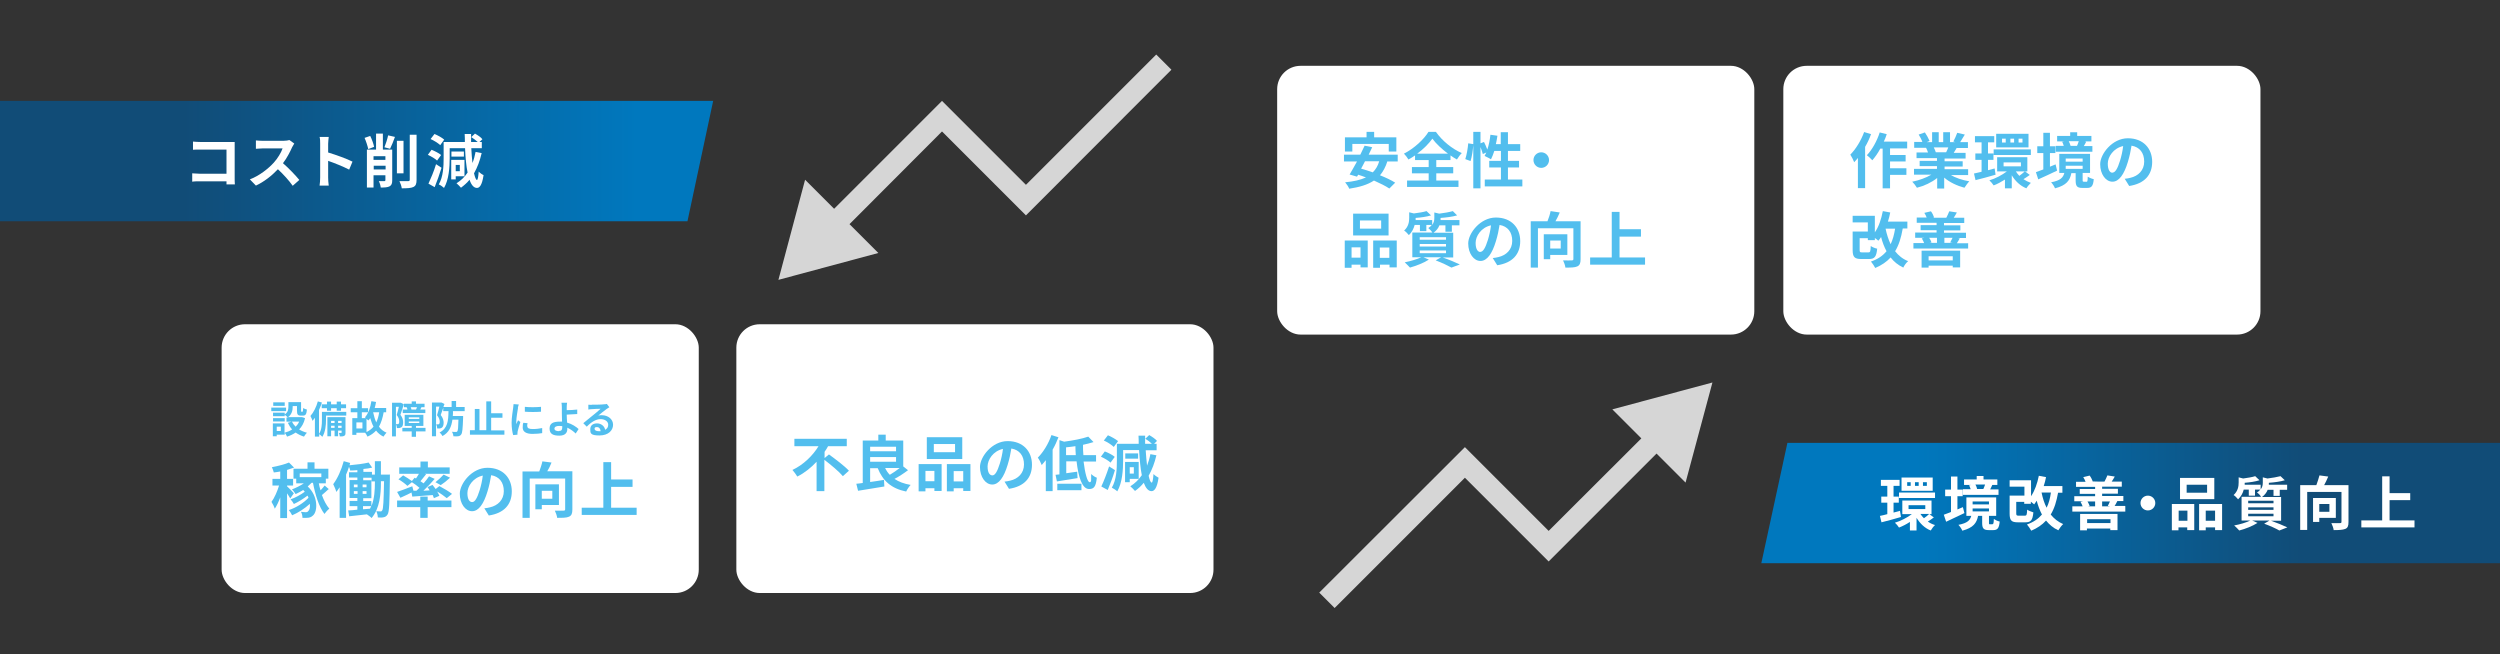 <?xml version="1.0" encoding="UTF-8"?>
<svg id="_レイヤー_1" data-name="レイヤー_1" xmlns="http://www.w3.org/2000/svg" version="1.1" xmlns:xlink="http://www.w3.org/1999/xlink" viewBox="0 0 1283.7 336"><rect x="0" y="0" width="1283.7" height="336" fill="#333333" stroke="none"/>
  <!-- Generator: Adobe Illustrator 29.2.1, SVG Export Plug-In . SVG Version: 2.1.0 Build 116)  -->
  <defs>
    <style>
      .st0, .st1 {
        fill: #fff;
      }

      .st2 {
        fill: url(#_名称未設定グラデーション_2);
      }

      .st3 {
        fill: url(#_名称未設定グラデーション);
      }

      .st1 {
        opacity: .8;
      }

      .st1, .st4 {
        isolation: isolate;
      }

      .st5 {
        fill: #52beee;
      }
    </style>
    <linearGradient id="_名称未設定グラデーション" data-name="名称未設定グラデーション" x1="-22.1" y1="255.3" x2="366.2" y2="255.3" gradientTransform="translate(0 338) scale(1 -1)" gradientUnits="userSpaceOnUse">
      <stop offset=".3" stop-color="#114c77"/>
      <stop offset=".9" stop-color="#0078be"/>
    </linearGradient>
    <linearGradient id="_名称未設定グラデーション_2" data-name="名称未設定グラデーション 2" x1="904.4" y1="79.7" x2="1301.4" y2="79.7" gradientTransform="translate(0 338) scale(1 -1)" gradientUnits="userSpaceOnUse">
      <stop offset=".2" stop-color="#0078be"/>
      <stop offset=".7" stop-color="#114c77"/>
    </linearGradient>
  </defs>
  <g class="st4">
    <g id="_レイヤー_11" data-name="_レイヤー_1">
      <rect class="st0" x="113.8" y="166.5" width="245" height="138" rx="12" ry="12"/>
      <rect class="st0" x="655.8" y="33.8" width="245" height="138" rx="12" ry="12"/>
      <rect class="st0" x="915.7" y="33.8" width="245" height="138" rx="12" ry="12"/>
      <g>
        <path class="st5" d="M146.9,211.1h-7.6v-1.8h7.6v1.8ZM156.6,214.9c-.6,2.4-1.6,4.2-3,5.6,1.1.7,2.5,1.3,4,1.7-.5.5-1.2,1.4-1.5,2-1.6-.5-3-1.2-4.3-2.1-1.3.9-2.8,1.6-4.4,2.1-.2-.6-.8-1.5-1.2-2v1h-4.1v.8h-2v-6.6h6v4.8c1.4-.4,2.8-.9,3.9-1.7-.9-1-1.6-2.1-2.2-3.4l2-.6h-2.7v-2.1h.7c-.3-.4-1.1-1.1-1.6-1.4v.7h-6v-1.8h6v.9c1.7-1.1,1.9-2.7,1.9-4v-2.3h6.5v4.3c0,.5,0,.6.2.6h.5c.2,0,.3-.2.4-1.9.4.3,1.3.7,1.9.8-.2,2.4-.7,3.1-2,3.1h-1.1c-1.6,0-2-.6-2-2.5v-2.4h-2.2v.3c0,1.8-.4,4-2.4,5.4h7.2c0-.1,1.5.5,1.5.5h0ZM146.2,216.4h-6v-1.7h6v1.7ZM146.2,208.4h-5.9v-1.8h5.9v1.8ZM144.2,219.1h-2.1v2.2h2.1v-2.2ZM149.9,216.5c.5,1,1.1,1.8,1.9,2.6.8-.8,1.4-1.6,1.8-2.6h-3.7Z"/>
        <path class="st5" d="M177.8,213.4h-10.4v2.3c0,2.5-.3,6.2-1.9,8.6-.3-.4-1.2-1.1-1.6-1.4v1.3h-2.2v-9.7c-.4.6-.8,1.1-1.2,1.6-.2-.5-.7-1.9-1.1-2.5,1.6-1.8,3-4.6,3.8-7.5l2.1.6c-.4,1.2-.9,2.5-1.5,3.8v12.3c1.4-2.1,1.5-5,1.5-7.1v-4.2h12.5v2h0ZM167.9,207.6v-1.4h2.1v1.4h2.9v-1.4h2.2v1.4h2.6v2h-2.6v1.3h-2.2v-1.3h-2.9v1.3h-2.1v-1.3h-2.7v-2h2.7ZM177.4,222.2c0,.9-.1,1.3-.7,1.6-.5.3-1.2.3-2.2.3,0-.5-.3-1.2-.5-1.8.5,0,1,0,1.2,0,.2,0,.2,0,.2-.2v-1h-1.8v2.9h-1.8v-2.9h-1.8v2.9h-1.9v-9.8h9.3v7.9ZM170,216.1v1.1h1.8v-1.1h-1.8ZM171.8,219.7v-1.1h-1.8v1.1h1.8ZM173.6,216.1v1.1h1.8v-1.1h-1.8ZM175.4,219.7v-1.1h-1.8v1.1h1.8Z"/>
        <path class="st5" d="M197,211.7c-.5,2.9-1.3,5.4-2.4,7.4,1,1.4,2.3,2.4,3.9,3.1-.5.4-1.2,1.4-1.6,2-1.6-.8-2.8-1.8-3.8-3.1-1.2,1.3-2.6,2.3-4.4,3.1-.2-.5-.8-1.5-1.2-2h-4.5v1.1h-2.1v-8.6h2.6v-3h-3.4v-2.1h3.4v-3.6h2.3v3.6h3.2v2.1h-3.2v3h2.1c-.2-.2-.4-.3-.5-.4,1.7-1.9,2.8-5,3.3-8.3l2.4.4c-.2,1.1-.4,2.1-.7,3.1h5.9v2.2h-1.3ZM186.1,216.9h-3.1v3.1h3.1v-3.1ZM188.3,221.8c1.4-.7,2.6-1.6,3.5-2.7-.7-1.3-1.2-2.8-1.7-4.4-.3.4-.6.9-.9,1.2-.2-.2-.6-.5-1-.8v6.6h0ZM191.6,211.7c.4,1.9.9,3.6,1.6,5.2.7-1.4,1.2-3.2,1.5-5.2h-3.1Z"/>
        <path class="st5" d="M207.3,207.7c-.5,1.6-1.1,3.8-1.7,5.3,1.2,1.5,1.4,2.8,1.4,3.9s-.2,2.1-.9,2.5c-.3.2-.7.3-1.1.4-.3,0-.8,0-1.2,0,0-.5-.2-1.4-.5-2,.4,0,.6,0,.9,0,.2,0,.4,0,.5-.2.2-.2.3-.5.3-1.1,0-.9-.2-2.1-1.3-3.4.4-1.2.8-2.9,1.1-4.2h-1.5v15.2h-2v-17.3h4.5c0-.1,1.5.8,1.5.8h0ZM218.5,221.5h-4.9v2.8h-2.2v-2.8h-4.8v-1.8h4.8v-1h-3.6v-5.7h9.6v5.7h-3.8v1h4.9v1.8h0ZM209.2,210.3c0-.4-.2-.8-.4-1.2h-1.4v-1.8h4v-1.2h2.2v1.2h4.4v1.8h-1.6c-.2.5-.4.9-.6,1.2h2.6v1.8h-11.6v-1.8h2.5ZM209.9,215.1h5.4v-.8h-5.4v.8ZM209.9,217.2h5.4v-.8h-5.4v.8ZM213.6,210.3c.2-.4.4-.8.5-1.2h-3.2c.2.4.3.9.4,1.2h2.3Z"/>
        <path class="st5" d="M228.1,207.7c-.5,1.7-1.2,3.9-1.8,5.4,1.2,1.5,1.5,2.9,1.5,4s-.3,2.1-.9,2.5c-.3.2-.7.4-1.1.4-.4,0-.8,0-1.3,0,0-.6-.2-1.5-.5-2.1.4,0,.6,0,.9,0,.2,0,.4,0,.6-.2.2-.2.3-.6.3-1.1,0-.9-.3-2.1-1.4-3.4.4-1.3.9-3,1.2-4.4h-1.7v15.2h-2.1v-17.3h4.9c0-.1,1.6.8,1.6.8h0ZM232.6,211.3c0,.8,0,1.6-.1,2.3h5.3s0,.7,0,.9c-.2,5.7-.4,7.9-1,8.6-.4.6-.9.8-1.5.9-.6.1-1.5.1-2.5,0,0-.7-.3-1.6-.7-2.3.8.1,1.6.1,2,.1s.5,0,.7-.3c.4-.4.5-2,.6-6h-3.1c-.5,3.6-1.7,6.6-5.1,8.4-.3-.6-.9-1.4-1.5-1.8,4.2-2.2,4.5-6,4.6-11h-2.7v-2.1h4.3v-3.1h2.3v3.1h4.4v2.1h-6.1Z"/>
        <path class="st5" d="M259,220.9v2.3h-17.7v-2.3h2.5v-10.9h2.4v10.9h3.5v-14.8h2.5v6.1h5.8v2.3h-5.8v6.5h6.8Z"/>
        <path class="st5" d="M266,209.4c-.2,1.3-.9,5.2-.9,7.1s0,.9,0,1.3c.3-.7.6-1.3.9-2l1.2.9c-.5,1.6-1.2,3.7-1.4,4.8,0,.3-.1.7-.1.9s0,.5,0,.8l-2.2.2c-.4-1.3-.8-3.7-.8-6.3s.6-6.2.8-7.7c0-.5.2-1.3.2-1.9l2.7.2c-.2.4-.4,1.4-.5,1.7h0ZM270.8,218.9c0,.9.7,1.4,2.7,1.4s3.2-.2,4.9-.5v2.6c-1.2.2-2.8.4-5,.4-3.3,0-5-1.2-5-3.2s.1-1.5.3-2.5l2.2.2c-.2.6-.2,1.1-.2,1.6h0ZM277.8,208.9v2.5c-2.4.2-5.9.2-8.3,0v-2.5c2.4.3,6.2.2,8.3,0Z"/>
        <path class="st5" d="M291,209.2c0,.4,0,.9,0,1.4,1.5,0,3.8-.1,5.4-.3v2.3c-1.6.1-3.8.2-5.4.3,0,1.2.1,2.7.2,4.1,2.5.7,4.6,2.1,5.9,3.3l-1.5,2.3c-1.1-1.1-2.6-2.2-4.3-3,0,.2,0,.5,0,.7,0,1.7-.9,3.4-4.1,3.4s-5-.9-5-3.6,1.7-3.6,5.3-3.6.8,0,1.1,0c0-1.5-.1-3.2-.1-4.2s0-2.3,0-3.2c0-.9-.1-1.8-.2-2.3h2.9c-.1.6-.2,1.5-.2,2.3h0ZM287,221.3c1.2,0,1.7-.5,1.7-1.8s0-.4,0-.7c-.5,0-1-.1-1.6-.1-1.5,0-2.4.5-2.4,1.4s1,1.3,2.4,1.3h0Z"/>
        <path class="st5" d="M303.8,207.8c1,0,5.2,0,6.3-.2.8,0,1.2-.1,1.5-.2l1.3,1.7c-.5.3-.9.6-1.4.9-1,.7-3.1,2.4-4.3,3.4.6-.2,1.2-.2,1.8-.2,3.3,0,5.8,2.1,5.8,4.9s-2.3,5.5-7,5.5-4.7-1.2-4.7-3.2,1.4-3,3.5-3,3.9,1.5,4.1,3.3c1.1-.6,1.6-1.4,1.6-2.6,0-1.8-1.8-2.9-4-2.9s-4.9,1.6-7,3.9l-1.8-1.8c1.4-1.1,3.7-3.1,4.9-4,1.1-.9,3.1-2.5,4-3.4-1,0-3.7.1-4.7.2-.5,0-1.1.1-1.6.2v-2.5c.5,0,1.1.1,1.7.1h0ZM307.3,221.4c.4,0,.8,0,1.1,0-.1-1.3-.8-2.1-1.9-2.1s-1.2.4-1.2.9c0,.7.8,1.2,2,1.2h0Z"/>
        <path class="st5" d="M149,255.9c-.3-.6-1-1.7-1.6-2.6v12.7h-3.5v-10.6c-.8,2.2-1.8,4.3-2.8,5.8-.3-1-1.1-2.6-1.7-3.5,1.5-2,3-5.4,3.9-8.4h-3.4v-3.4h4v-3.8c-1.1.2-2.2.4-3.3.5-.2-.7-.6-2-1-2.7,3.2-.6,6.7-1.5,8.8-2.4l2.6,2.6c-1.1.4-2.3.8-3.6,1.2v4.6h3.1v3.4h-3.1v.4c.9.8,3,3,3.5,3.6l-1.9,2.7h0ZM168.9,251c-1.2,1.1-2.5,2.3-3.6,3.2,1,2.8,2.3,5.3,3.8,7-.8.6-1.9,1.8-2.5,2.7-2.8-3.6-4.7-9.7-5.9-16h-.7c-.6.6-1.3,1.3-2,1.9,5.4,4.9,5.2,12.8,2.7,14.9-.9.9-1.9,1.2-3.3,1.2-.6,0-1.4,0-2.1,0,0-.9-.2-2.2-.8-3.1.9.1,1.6.2,2.3.2s1.1,0,1.6-.7c.6-.6.9-1.9.7-3.6-2.6,2.4-6,4.6-9.1,5.9-.4-.8-1.1-2-1.7-2.7,3.6-1.1,7.7-3.7,10.1-6.3-.1-.4-.3-.8-.5-1.1-2.1,1.6-4.8,3.3-7,4.3-.4-.7-1.1-1.8-1.7-2.4,2.4-.8,5.3-2.4,7.3-3.9-.3-.3-.5-.6-.8-.9-1.3.8-2.6,1.5-3.9,2.1-.4-.6-1.3-1.9-1.9-2.4,2.1-.8,4.3-1.9,6.1-3.1h-3.9v-2.4h-1.4v-5.1h7.2v-3.3h3.6v3.3h7.1v5.1h-1.3v2.4h-3.6c.2,1.2.5,2.4.9,3.6.8-.9,1.6-1.8,2.1-2.5l2.4,2.1h0ZM153.9,243.1v1.9h11.1v-1.9h-11.1Z"/>
        <path class="st5" d="M200.2,244s0,1.1,0,1.5c-.2,12.9-.3,17.4-1.2,18.7-.6.9-1.1,1.2-2,1.4-.7.2-1.9.2-3,.1,0-.9-.3-2.3-.8-3.2.9,0,1.7.1,2.2.1s.6-.1.9-.6c.5-.8.7-4.5.9-14.9h-1.6v.6c0,5.9-.6,13.4-4.8,18.3-.5-.6-1.7-1.4-2.4-1.9-3.3.4-6.6.7-9.1,1l-.5-3c1.3,0,2.9-.2,4.7-.4v-1.8h-4v-2.7h4v-1.5h-4v-9.2h4v-1.3h-4.3v-2.7h4.3v-1.1c-1.2.1-2.5.2-3.7.2,0-.5-.3-1.2-.6-1.9-.4,1.3-.9,2.7-1.5,4v22.2h-3.3v-15.7c-.6.9-1.1,1.7-1.7,2.4-.2-.9-1.1-3-1.6-4,2.2-2.9,4.2-7.3,5.4-11.8l3.3.9c-.1.4-.2.8-.3,1.2,3.4-.3,7.3-.8,9.8-1.4l1.8,2.6c-1.3.3-2.9.6-4.5.7v1.5h4.4v1.4h1.5v-6.9h3.1v6.9h4.7ZM181.7,250.2h1.9v-1.4h-1.9v1.4ZM181.7,253.6h1.9v-1.4h-1.9v1.4ZM188.2,250.2v-1.4h-2v1.4h2ZM188.2,253.6v-1.4h-2v1.4h2ZM192.4,247.2h-1.6v-1.9h-4.3v1.3h4.2v9.2h-4.2v1.5h4.2v2.6c1.6-3.9,1.8-8.5,1.8-12.1v-.6h0ZM186.4,261.5l3.6-.3c.2-.4.4-.9.6-1.3h-4.2v1.6Z"/>
        <path class="st5" d="M213.6,252.2c.6-.6,1.2-1.1,1.8-1.7-1.1-1-2.6-2.1-3.9-2.9l-2.3,1.9c-1-1-3-2.5-4.6-3.4l2.4-2c1.4.8,3.3,2,4.5,2.9l1.4-1.7.7.4c.5-.7,1-1.6,1.5-2.4h-10.1v-3.3h10.9v-3h3.8v3h11.2v3.3h-12.8l.7.2c-1,1.2-2,2.5-2.9,3.6.6.4,1.1.8,1.6,1.1,1.1-1.3,2.1-2.5,2.8-3.6l2.9,1.3c-1.7,2-3.8,4.2-5.8,6.1l3.2-.2c-.3-.6-.7-1.1-1.1-1.7l2.6-1.1c.5.6,1.1,1.4,1.6,2.1l1.9-1.5c2.1,1.1,5,2.8,6.5,4l-2.7,2.2c-1.1-.9-3-2.3-4.9-3.4.5.8.8,1.6,1.1,2.2l-2.8,1.2c-.2-.5-.4-1-.6-1.6-3.8.3-7.5.6-10.5.8l-.4-2.1c-1.9,1-4,1.9-5.7,2.7l-1.7-3c1.9-.6,4.9-1.8,7.8-2.9l.6,2.3h1.6c0,0,0,0,0,0ZM219.6,257h12.2v3.4h-12.2v5.5h-3.8v-5.5h-11.9v-3.4h11.9v-2h3.8v2ZM223.6,247.6c1.4-1.1,3.1-2.7,4.2-3.9l3.3,1.6c-1.6,1.5-3.4,2.9-4.8,3.8l-2.7-1.5Z"/>
        <path class="st5" d="M251,264.7l-2.3-3.7c1.2-.1,2.1-.3,2.9-.5,4-.9,7.1-3.8,7.1-8.3s-2.3-7.5-6.5-8.2c-.4,2.6-1,5.5-1.9,8.4-1.9,6.3-4.5,10.1-7.9,10.1s-6.3-3.8-6.3-9,6.2-13.3,14.2-13.3,12.5,5.3,12.5,12.1-4,11.2-11.8,12.4h0ZM242.5,257.8c1.3,0,2.5-1.9,3.8-6.1.7-2.3,1.3-4.9,1.6-7.5-5.1,1.1-7.9,5.6-7.9,9s1.2,4.6,2.4,4.6h0Z"/>
        <path class="st5" d="M293.9,261.6c0,2-.4,3.1-1.7,3.7-1.3.6-3.3.6-6.1.6-.1-1-.7-2.7-1.2-3.7,1.8.1,3.9,0,4.5,0,.6,0,.8-.2.8-.7v-15.8h-18.2v20.2h-3.7v-23.8h8.6c.6-1.7,1.3-3.6,1.6-5.2l4.7.6c-.6,1.6-1.4,3.2-2.2,4.5h12.9v19.5h0ZM278.2,259.3v2.2h-3.3v-12.8h12.1v10.6h-8.8ZM278.2,252v4.1h5.4v-4.1h-5.4Z"/>
        <path class="st5" d="M326.9,260.7v3.7h-28.2v-3.7h11.1v-23.4h4v8.9h11v3.8h-11v10.7h13.1Z"/>
      </g>
      <g>
        <rect class="st0" x="378.1" y="166.5" width="245" height="138" rx="12" ry="12"/>
        <g>
          <path class="st5" d="M425.6,233.3c3.3,2.4,8.1,6,10.3,8.4l-3.1,2.8c-1.9-2.3-6.1-5.8-9.5-8.4v16.1h-4v-15.1c-2.8,3-6.1,5.7-9.9,7.6-.6-1-1.7-2.5-2.5-3.4,5.6-2.6,10.5-7.4,13.4-12.2h-12.4v-3.8h26.9v3.8h-9.6c-.5,1-1.1,1.9-1.8,2.9v3.2l2.3-1.9h0Z"/>
          <path class="st5" d="M466.3,241.4c-2.1,1.6-4.7,3.3-7,4.5,2.2,1.5,4.9,2.5,8.3,3.1-.8.8-1.8,2.3-2.3,3.4-7.7-1.6-12-5.5-14.6-12h-3.9v7.1c2.3-.3,4.8-.7,7.1-1.1l.2,3.4c-4.7.8-9.8,1.6-13.5,2.2l-.9-3.6c1-.1,2.1-.2,3.3-.4v-21.8h8v-3h3.8v3h9v13.3l2.4,1.9h0ZM446.8,229.4v2.3h13.3v-2.3h-13.3ZM446.8,237.1h13.3v-2.4h-13.3v2.4ZM454.5,240.3c.6,1.3,1.4,2.5,2.4,3.5,1.7-1,3.6-2.3,5.1-3.5h-7.5,0Z"/>
          <path class="st5" d="M471.7,238.3h11.8v13.8h-3.7v-1.4h-4.6v1.6h-3.5v-14h0ZM475.2,241.8v5.3h4.6v-5.3h-4.6ZM494.1,235.7h-18.2v-11.2h18.2v11.2ZM490.4,228h-10.9v4.2h10.9v-4.2ZM498.3,238.3v13.8h-3.7v-1.4h-4.9v1.6h-3.5v-14h12.2ZM494.6,247.2v-5.3h-4.9v5.3h4.9Z"/>
          <path class="st5" d="M518.1,251l-2.3-3.7c1.2-.1,2-.3,2.9-.5,4-.9,7.1-3.8,7.1-8.3s-2.3-7.5-6.5-8.2c-.4,2.6-1,5.5-1.9,8.4-1.9,6.3-4.5,10.1-7.9,10.1s-6.3-3.8-6.3-9,6.2-13.3,14.2-13.3,12.5,5.3,12.5,12.1-4,11.2-11.8,12.4h0ZM509.6,244.1c1.3,0,2.5-1.9,3.8-6.1.7-2.3,1.3-4.9,1.6-7.5-5.1,1.1-7.9,5.6-7.9,9s1.2,4.6,2.5,4.6h0Z"/>
          <path class="st5" d="M543.5,224.5c-.8,2.1-1.8,4.3-3,6.4v21.3h-3.5v-15.9c-.7.9-1.4,1.7-2.1,2.5-.3-.9-1.3-2.9-2-3.8,2.8-2.8,5.5-7.2,7-11.6l3.5,1.1h0ZM556.4,237c.7,6,2,10.6,3.1,10.6s.7-1.3.8-4.2c.8.8,2,1.6,2.9,1.9-.5,4.8-1.6,5.8-4,5.8-3.6,0-5.5-6.3-6.4-14.2h-5.3v6.1c1.8-.2,3.7-.6,5.6-.8l.2,3.3c-3.7.6-7.6,1.2-10.6,1.7l-.7-3.4c.6,0,1.3-.2,2-.2v-17.6l2.4.8c4.5-.6,9.3-1.5,12.4-2.6l2.7,2.8c-1.6.5-3.5,1-5.4,1.4,0,1.8,0,3.6.2,5.3h6.5v3.3h-6.2ZM542.9,248.4h12.4v3.3h-12.4v-3.3ZM552.4,233.7c-.1-1.5-.2-3.1-.2-4.6-1.6.2-3.2.5-4.8.6v4h5Z"/>
          <path class="st5" d="M570.3,237.6c-1-1-3.2-2.3-5-3.1l2-2.7c1.8.7,4,1.8,5.1,2.8l-2.2,3h0ZM572.5,241.4c-1,3.4-2.4,7.1-3.7,10.2l-3.3-1.8c1.2-2.5,2.8-6.6,4-10.3l3,1.9h0ZM571.8,229.4c-1-1-3.2-2.4-5-3.2l2.1-2.7c1.7.7,4,2,5.2,3l-2.2,3ZM593.8,233.7c-.9,4-2.3,7.6-4,10.6.5,2.2,1,3.5,1.6,3.5.4,0,.7-1.6.9-4.4.6.7,2,1.6,2.6,1.9-.8,5.6-2.3,6.9-3.6,6.9-1.7,0-3-1.6-4-4.3-1.3,1.6-2.8,3-4.5,4.2-.5-.6-1.7-1.8-2.4-2.4,2.4-1.5,4.3-3.4,5.9-5.7-.7-3.4-1.1-7.9-1.4-12.9h-8.2v5.4c0,4.6-.4,11.4-3,15.8-.6-.6-2-1.5-2.8-1.9,2.4-4,2.6-9.7,2.6-13.9v-8.6h11.2c0-1.4,0-2.8-.1-4.2h3.4c0,1.4,0,2.8,0,4.2h3.5c-.9-.9-2.2-1.9-3.4-2.6l2-1.9c1.4.8,3.2,2,4,3l-1.5,1.5h1.3v3.3h-5.6c.2,2.9.4,5.6.7,7.9.7-1.8,1.3-3.8,1.7-5.9l3.2.6h0ZM580.1,245.9v1.7h-2.4v-10.4h7v8.7h-4.6ZM584.4,235.5h-6.6v-2.7h6.6v2.7ZM580.1,239.9v3.3h2.1v-3.3h-2.1Z"/>
        </g>
      </g>
      <g>
        <path class="st5" d="M712.4,82.8c-.9,2.9-2.2,5.3-3.8,7.2,3,1.2,5.8,2.5,7.8,3.8l-3,3c-1.9-1.3-4.8-2.7-7.9-4.1-3.3,2.2-7.5,3.4-12.7,4.2-.3-.9-1.4-2.5-2.1-3.3,4.3-.4,7.9-1.2,10.7-2.5-1.4-.5-2.7-1-4-1.4l-.6,1-3.8-1.1c1.1-1.8,2.4-4.2,3.8-6.7h-6.7v-3.5h8.4c.8-1.6,1.5-3.2,2.2-4.6l3.9.8c-.6,1.2-1.2,2.5-1.8,3.8h14.9v3.5h-5.2,0ZM694.4,77.8h-3.8v-7.3h11.1v-2.8h3.9v2.8h11.4v7.3h-3.9v-3.9h-18.7v3.9ZM700.9,82.8c-.7,1.3-1.3,2.6-2,3.8,1.9.5,3.9,1.2,6,1.9,1.5-1.5,2.6-3.3,3.3-5.7h-7.2Z"/>
        <path class="st5" d="M737.4,92.7h11.5v3.3h-26.4v-3.3h11.1v-3.7h-8.6v-3.2h8.6v-3.6h-7v-2.4c-1.1.8-2.3,1.5-3.4,2.1-.5-.9-1.5-2.2-2.3-3,5.3-2.7,10.3-7.4,12.6-11.2h3.8c3.3,4.7,8.4,8.8,13.3,10.9-1,1-1.8,2.2-2.5,3.3-1.1-.6-2.2-1.3-3.3-2.1v2.4h-7.3v3.6h8.7v3.2h-8.7v3.7ZM743.5,78.9c-3.2-2.4-6.2-5.2-8-7.7-1.8,2.5-4.5,5.3-7.8,7.7h15.8Z"/>
        <path class="st5" d="M781.7,92.2v3.5h-19.3v-3.5h8.3v-6.2h-6v-3.4h6v-5.1h-3.4c-.5,1.6-1.1,3.1-1.7,4.3-.7-.5-2.4-1.3-3.3-1.7.3-.6.6-1.2.9-1.8l-1.8.8c-.2-.9-.7-2.3-1.2-3.6v21.2h-3.7v-22.2c-.2,2.6-.7,6-1.4,8.2l-2.7-1c.7-2.1,1.3-5.5,1.5-8.1l2.6.4v-6.3h3.7v5.9l1.8-.7c.6,1.2,1.3,2.7,1.7,3.9.8-2.3,1.3-4.9,1.6-7.6l3.6.5c-.2,1.5-.5,2.9-.8,4.3h2.5v-6.1h3.7v6.1h6.3v3.5h-6.3v5.1h5.7v3.4h-5.7v6.2h7.3Z"/>
        <path class="st5" d="M795.4,82.2c0,2.2-1.8,4-4,4s-4-1.8-4-4,1.8-4,4-4,4,1.8,4,4Z"/>
        <path class="st5" d="M690.5,123.5h11.8v13.8h-3.7v-1.4h-4.6v1.6h-3.5v-14h0ZM694,127v5.3h4.6v-5.3h-4.6ZM713,120.9h-18.2v-11.2h18.2v11.2ZM709.2,113.2h-10.9v4.2h10.9v-4.2ZM717.2,123.5v13.8h-3.7v-1.4h-4.9v1.6h-3.5v-14h12.2,0ZM713.4,132.4v-5.3h-4.9v5.3h4.9Z"/>
        <path class="st5" d="M740.8,132.2c3.2,1.1,6.7,2.6,8.8,3.6l-4.3,1.6c-1.8-1-4.9-2.5-8.1-3.7l2.8-1.6h-9.1l2.8,1.2c-2.6,1.7-6.5,3.2-9.7,4.1-.7-.7-2-2.1-2.7-2.7,3-.6,6.4-1.6,8.5-2.6h-4.6v-12.7h10.3c-.5-.8-1.5-1.8-2.1-2.3.8-.5,1.4-1,1.8-1.6h-2.8v3.2h-3.3v-3.2h-2.7c-.5,1.8-1.3,3.7-3,5.2-.5-.7-1.7-1.9-2.4-2.3,2.3-2.1,2.6-4.6,2.6-6.6v-2.8l2.4.6c2.4-.3,4.9-.7,6.5-1.2l2.3,2.2c-2.2.7-5.2,1.1-7.9,1.3v.2c0,.3,0,.6,0,.9h8.5v2.5c.9-1.2,1.1-2.4,1.1-3.6v-2.8l2.5.6c2.6-.3,5.3-.8,7-1.3l2.2,2.2c-2.4.7-5.6,1.1-8.5,1.3v.2c0,.3,0,.6,0,.9h9.7v2.7h-3.9v3.3h-3.3v-3.3h-3.1c-.5,1.4-1.5,2.7-3,3.8h10.1v12.7h-5.4,0ZM729,123.1h13.5v-1.3h-13.5v1.3ZM729,126.6h13.5v-1.3h-13.5v1.3ZM729,130h13.5v-1.4h-13.5v1.4Z"/>
        <path class="st5" d="M768.8,136.2l-2.3-3.7c1.2-.1,2-.3,2.9-.5,4-.9,7.1-3.8,7.1-8.3s-2.3-7.5-6.5-8.2c-.4,2.6-1,5.5-1.9,8.4-1.9,6.3-4.5,10.1-7.9,10.1s-6.3-3.8-6.3-9,6.2-13.3,14.2-13.3,12.5,5.3,12.5,12.1-4,11.2-11.8,12.4h0ZM760.2,129.3c1.3,0,2.5-1.9,3.8-6.1.7-2.3,1.3-4.9,1.6-7.5-5.1,1.1-7.9,5.6-7.9,9s1.2,4.7,2.5,4.7h0Z"/>
        <path class="st5" d="M811.6,133.1c0,2-.4,3.1-1.7,3.7-1.3.6-3.3.6-6.1.6-.1-1.1-.7-2.7-1.2-3.7,1.8.1,3.9,0,4.5,0,.6,0,.8-.2.8-.7v-15.8h-18.2v20.2h-3.7v-23.8h8.6c.7-1.7,1.3-3.6,1.6-5.2l4.7.7c-.7,1.6-1.4,3.2-2.2,4.5h12.9v19.5h0ZM796,130.9v2.2h-3.3v-12.8h12.1v10.6h-8.8,0ZM796,123.5v4.1h5.4v-4.1h-5.4Z"/>
        <path class="st5" d="M844.7,132.2v3.7h-28.2v-3.7h11.1v-23.4h4v8.9h11v3.8h-11v10.7h13.1Z"/>
      </g>
      <g>
        <path class="st5" d="M960.7,69c-.8,2.2-1.8,4.4-3,6.4v21.2h-3.7v-15.5c-.7.8-1.3,1.6-1.9,2.2-.3-.9-1.4-3-2-3.9,2.8-2.8,5.5-7.2,7.1-11.6l3.6,1.1h0ZM970.5,76.3v3.3h8v3.3h-8v3.5h8.4v3.4h-8.4v6.9h-3.8v-20.4h-1.2c-1.2,2.3-2.7,4.4-4.1,6-.6-.7-2-2-2.8-2.6,2.7-2.8,5.2-7.3,6.6-11.7l3.6.9c-.4,1.3-.9,2.6-1.5,3.8h12v3.5h-8.8Z"/>
        <path class="st5" d="M1001.4,89.7c2.6,1.6,6.2,2.8,9.8,3.4-.8.8-1.9,2.4-2.5,3.3-3.8-1-7.6-2.8-10.4-5.2v5.6h-3.6v-5.4c-2.9,2.3-6.7,4.1-10.4,5-.5-.9-1.6-2.3-2.4-3.1,3.5-.7,7.1-2,9.8-3.6h-8.9v-3h11.8v-1.4h-8.9v-2.7h8.9v-1.4h-10.5v-2.9h5.9c-.2-.8-.7-1.7-1-2.4h.4c0,0-6.5,0-6.5,0v-3h4.2c-.4-1.2-1.2-2.7-1.9-3.8l3.2-1.1c.9,1.3,1.9,3.2,2.4,4.4l-1.5.6h2.8v-5.1h3.4v5.1h2.3v-5.1h3.5v5.1h2.8l-1.1-.3c.7-1.3,1.5-3.1,2-4.5l3.9.9c-.9,1.4-1.7,2.8-2.4,3.9h4v3h-5.8c-.5.9-1,1.7-1.5,2.5h6.1v2.9h-10.8v1.4h9.3v2.7h-9.3v1.4h12.1v3h-9,0ZM993,75.8c.4.8.8,1.7,1,2.4h-.5c0,0,5.8,0,5.8,0,.4-.7.7-1.6,1.1-2.5,0,0-7.4,0-7.4,0Z"/>
        <path class="st5" d="M1024.7,89.7c-3.5,1-7.3,2.1-10.3,2.8l-.8-3.4c1.1-.2,2.5-.6,3.9-.9v-6.1h-3.2v-3.3h3.2v-5.7h-3.4v-3.2h9.9v3.2h-3.2v5.7h2.8v3.3h-2.8v5.3l3.4-.9s.5,3.3.5,3.3ZM1042.3,89.8c-1.1.8-2.3,1.6-3.3,2.2,1.2.8,2.4,1.4,3.8,1.9-.7.7-1.8,1.9-2.3,2.8-3.2-1.3-5.7-3.7-7.5-6.7v6.7h-3.5v-4.5c-1.9,1.2-3.9,2.3-5.8,3-.5-.8-1.5-2-2.2-2.6,3.1-.9,6.5-2.7,9-4.6h-5v-7.3h15.5v7.3h-1.2l2.4,1.8h0ZM1023.7,76.7h19.1v2.9h-19.1v-2.9ZM1041.6,75.7h-16.6v-7h16.6v7ZM1029.9,71.2h-1.9v2h1.9v-2ZM1028.8,85.4h8.9v-2h-8.9v2ZM1034.2,71.2h-1.9v2h1.9v-2ZM1035.1,88c.5.8,1.1,1.6,1.8,2.3.9-.7,2.1-1.6,2.8-2.3h-4.6ZM1038.5,71.2h-2v2h2v-2Z"/>
        <path class="st5" d="M1056.3,87.6c-3.3,1.6-6.8,3.2-9.7,4.5l-1.2-3.7c1.1-.4,2.4-.9,3.8-1.4v-8.4h-3.1v-3.5h3.1v-6.9h3.4v6.9h2.8v3.5h-2.8v7c1-.4,1.9-.8,2.9-1.2l.8,3.3h0ZM1071.3,93.4c.5,0,.7-.3.7-2.7.7.5,2.1,1.1,3.1,1.3-.3,3.6-1.2,4.5-3.4,4.5h-2.4c-2.9,0-3.5-1-3.5-4v-3.6h-2.2c-.7,3.7-2.5,6.3-8.4,7.8-.3-.9-1.3-2.4-2-3.1,4.9-.9,6.2-2.5,6.8-4.8h-2.6v-9.8h15.8v9.8h-3.8v3.6c0,.8,0,.9.7.9h1.4ZM1074.5,77.9h-18.9v-3h4.1c-.2-.7-.5-1.5-.8-2.1l1.2-.2h-3.8v-2.8h6.7v-1.9h3.6v1.9h7.3v2.8h-3.5l.8.2c-.4.8-.8,1.6-1.2,2.2h4.4v3h0ZM1060.7,83h8.7v-1.6h-8.7v1.6ZM1060.7,86.7h8.7v-1.6h-8.7v1.6ZM1062.3,72.6c.4.7.7,1.6.9,2.3h-.4c0,0,3.9,0,3.9,0h-.2c.3-.7.7-1.6.9-2.4h-5.2,0Z"/>
        <path class="st5" d="M1093.3,95.5l-2.3-3.7c1.2-.1,2.1-.3,2.9-.5,4-.9,7.1-3.8,7.1-8.3s-2.3-7.5-6.5-8.2c-.4,2.6-1,5.5-1.9,8.4-1.9,6.3-4.5,10.1-7.9,10.1s-6.3-3.8-6.3-9,6.2-13.3,14.2-13.3,12.5,5.3,12.5,12.1-4,11.2-11.8,12.4ZM1084.8,88.6c1.3,0,2.5-1.9,3.8-6.1.7-2.3,1.3-4.9,1.6-7.5-5.1,1.1-7.9,5.6-7.9,9s1.2,4.7,2.4,4.7h0Z"/>
        <path class="st5" d="M977,117.4c-.8,4.7-2,8.5-3.9,11.6,1.7,2.2,3.9,4,6.7,5.1-.9.7-2,2.2-2.5,3.3-2.7-1.3-4.8-3-6.5-5.2-2,2.2-4.6,4-7.9,5.4-.4-.8-1.5-2.5-2.2-3.3,3.5-1.2,6-2.9,8-5.3-1.2-2.2-2.1-4.6-2.8-7.3-.4.7-.9,1.3-1.4,1.9-.4-.4-1.1-.9-1.8-1.4v1.1h-3.6v-1h-4.2v6.1c0,1.1.2,1.2,1.3,1.2h3.2c.9,0,1.1-.4,1.2-3.3.7.6,2.3,1.2,3.3,1.4-.4,4.2-1.4,5.3-4.2,5.3h-4c-3.4,0-4.4-1-4.4-4.6v-9.5h7.8v-4.7h-7.8v-3.4h11.4v8.5c2-2.8,3.3-6.8,4.1-10.9l3.8.7c-.3,1.6-.7,3.2-1.2,4.7h10v3.5h-2.3,0ZM968.2,117.4c.6,2.9,1.5,5.7,2.6,8,1.1-2.3,1.8-4.9,2.3-8h-4.9Z"/>
        <path class="st5" d="M1010.6,124.8v2.8h-28.1v-2.8h5.5c-.3-.8-.7-1.6-1.2-2.4l1.3-.3h-4.7v-2.7h11v-1.2h-8.2v-2.6h8.2v-1.2h-10.2v-2.7h5.1c-.3-.8-.7-1.7-1.2-2.4l3.4-.8c.7.9,1.3,2.2,1.6,3.1l-.5.2h7-.2c.5-1,1.2-2.4,1.5-3.3l3.9.6c-.6,1.1-1.1,2-1.6,2.7h5.4v2.7h-10.4v1.2h8.4v2.6h-8.4v1.2h11.3v2.7h-4.2l1,.2c-.6,1-1,1.8-1.5,2.5h5.6ZM986.7,128.7h19.8v8.6h-3.8v-.9h-12.4v1h-3.6v-8.7h0ZM990.3,131.6v2.1h12.4v-2.1h-12.4ZM990.6,122.1c.5.8,1,1.7,1.2,2.4l-1,.2h3.8v-2.6h-4ZM998.4,122.1v2.6h4.3l-1.3-.2c.4-.7.8-1.6,1.2-2.4h-4.2Z"/>
      </g>
      <polygon class="st3" points="353 113.6 -22.1 113.6 -9 51.8 366.2 51.8 353 113.6"/>
      <g>
        <path class="st0" d="M102.8,72.9h15.1c.9,0,2.1,0,2.6,0,0,.7,0,1.9,0,2.8v15.5c0,1.1,0,2.6.1,3.5h-4.3c0-.5,0-1,0-1.6h-13.7c-1.2,0-2.9,0-3.9.2v-4.3c1.1,0,2.4.2,3.8.2h13.8v-12.4h-13.5c-1.3,0-2.9,0-3.7.1v-4.2c1.1.1,2.7.2,3.7.2h0Z"/>
        <path class="st0" d="M150,75.6c-1,2.3-2.7,5.6-4.7,8.2,3,2.6,6.6,6.4,8.4,8.6l-3.4,3c-1.9-2.7-4.7-5.8-7.6-8.5-3.2,3.4-7.2,6.5-11.3,8.4l-3.1-3.2c4.8-1.8,9.5-5.5,12.3-8.6,2-2.2,3.8-5.2,4.5-7.3h-10.2c-1.3,0-2.9.2-3.5.2v-4.3c.8.1,2.6.2,3.5.2h10.6c1.3,0,2.5-.2,3.1-.4l2.5,1.8c-.2.3-.8,1.3-1.1,1.9Z"/>
        <path class="st0" d="M164.4,73.9c0-1.1,0-2.6-.3-3.6h4.7c-.1,1.1-.3,2.4-.3,3.6v4.4c4,1.2,9.8,3.3,12.5,4.7l-1.7,4.1c-3.1-1.6-7.6-3.4-10.8-4.5v8.5c0,.9.1,3,.3,4.2h-4.7c.2-1.2.3-3,.3-4.2v-17.2h0Z"/>
        <path class="st0" d="M189.1,76.6c-.3-1.5-1.1-4-1.9-5.8l2.9-1c.9,1.8,1.7,4.1,2,5.6l-3.1,1.2ZM201.4,92.5c0,1.7-.3,2.6-1.4,3.2-1,.5-2.4.6-4.5.6-.1-1-.5-2.4-1-3.3,1.2,0,2.5,0,2.9,0,.4,0,.5-.2.5-.5v-2.5h-6.1v6.3h-3.4v-19.5h4.7v-8.2h3.5v8.2h4.8v15.7h0ZM191.8,80.2v1.9h6.1v-1.9h-6.1ZM198,87v-1.9h-6.1v1.9h6.1ZM197.4,75.6c.7-1.7,1.5-4.2,1.9-6.1l3.5.8c-.8,2.2-1.7,4.5-2.5,6.1l-3-.8h0ZM207.2,89h-3.4v-16.7h3.4v16.7ZM213.9,69.2v23.1c0,2.1-.4,3.1-1.6,3.7-1.2.6-3.2.7-6,.7-.1-1-.7-2.7-1.2-3.7,1.9,0,3.9,0,4.5,0,.6,0,.8-.2.8-.8v-23h3.5Z"/>
        <path class="st0" d="M224.5,82.5c-1-1-3.1-2.2-4.8-3l1.9-2.6c1.7.7,3.9,1.8,4.9,2.7l-2.1,2.9h0ZM226.7,86.2c-1,3.3-2.3,6.9-3.5,9.9l-3.2-1.8c1.1-2.4,2.8-6.3,3.9-10,0,0,2.9,1.9,2.9,1.9ZM226,74.5c-1-1-3.1-2.3-4.9-3.1l2-2.6c1.7.7,3.9,1.9,5,2.9l-2.1,2.9h0ZM247.3,78.7c-.9,3.9-2.2,7.3-3.9,10.3.5,2.1,1,3.4,1.5,3.4.4,0,.7-1.5.9-4.3.6.7,1.9,1.6,2.5,1.8-.8,5.5-2.2,6.6-3.4,6.6-1.6,0-2.9-1.5-3.8-4.2-1.3,1.6-2.8,2.9-4.4,4.1-.5-.6-1.6-1.7-2.3-2.3,2.3-1.4,4.2-3.2,5.7-5.5-.7-3.3-1.1-7.6-1.3-12.5h-7.9v5.2c0,4.5-.4,11-2.9,15.2-.6-.6-1.9-1.5-2.7-1.8,2.3-3.9,2.5-9.4,2.5-13.4v-8.4h10.9c0-1.3,0-2.7-.1-4.1h3.3c0,1.4,0,2.7,0,4.1h3.4c-.9-.8-2.2-1.8-3.3-2.5l1.9-1.8c1.4.8,3.1,1.9,3.8,2.9l-1.5,1.4h1.2v3.2h-5.4c.1,2.8.4,5.4.6,7.6.7-1.7,1.2-3.6,1.6-5.7l3.1.6ZM234,90.5v1.6h-2.3v-10h6.8v8.4s-4.4,0-4.4,0ZM238.2,80.4h-6.4v-2.6h6.4v2.6ZM234,84.7v3.2h2.1v-3.2h-2.1Z"/>
      </g>
      <polygon class="st2" points="1287.9 289.2 904.4 289.2 917.8 227.4 1301.4 227.4 1287.9 289.2"/>
      <polygon class="st1" points="399.7 143.7 451 129.9 436.2 115.1 483.7 67.5 526.8 110.6 601.5 35.8 593.7 28 526.8 94.9 483.7 51.8 428.3 107.2 413.4 92.3 399.7 143.7"/>
      <polygon class="st1" points="879.3 196.4 827.9 210.2 842.8 225.1 795.2 272.6 752.2 229.6 677.4 304.3 685.3 312.2 752.2 245.3 795.2 288.3 850.6 232.9 865.5 247.8 879.3 196.4"/>
      <g>
        <path class="st0" d="M976,265.5c-3.4,1-7,2-9.9,2.7l-.8-3.3c1.1-.2,2.4-.5,3.8-.9v-5.9h-3.1v-3.1h3.1v-5.5h-3.3v-3.1h9.6v3.1h-3.1v5.5h2.7v3.1h-2.7v5.1l3.3-.9.5,3.1h0ZM993.1,265.6c-1,.8-2.2,1.6-3.2,2.2,1.1.8,2.3,1.4,3.7,1.8-.7.6-1.7,1.9-2.2,2.8-3.1-1.2-5.5-3.6-7.3-6.5v6.5h-3.4v-4.4c-1.8,1.2-3.8,2.2-5.6,2.9-.5-.8-1.4-1.9-2.1-2.5,3-.9,6.3-2.6,8.7-4.4h-4.9v-7h15v7h-1.1l2.3,1.7h0ZM975.1,252.9h18.5v2.8h-18.5v-2.8ZM992.4,252h-16v-6.8h16v6.8ZM981.1,247.6h-1.8v1.9h1.8v-1.9ZM980,261.4h8.6v-2h-8.6v2ZM985.2,247.6h-1.9v1.9h1.9v-1.9ZM986.1,263.9c.5.8,1.1,1.5,1.8,2.2.9-.6,2-1.5,2.7-2.2h-4.4ZM989.4,247.6h-2v1.9h2v-1.9Z"/>
        <path class="st0" d="M1008.6,263.5c-3.2,1.5-6.6,3.1-9.3,4.4l-1.2-3.6c1-.4,2.3-.8,3.7-1.4v-8.1h-3v-3.4h3v-6.7h3.3v6.7h2.7v3.4h-2.7v6.8c.9-.4,1.9-.8,2.8-1.2l.8,3.1h0ZM1023.1,269.1c.5,0,.6-.3.7-2.6.7.5,2,1.1,3,1.3-.3,3.5-1.2,4.4-3.3,4.4h-2.3c-2.8,0-3.4-1-3.4-3.8v-3.5h-2.1c-.7,3.6-2.4,6.1-8.1,7.6-.3-.9-1.3-2.3-2-3,4.7-.9,6-2.4,6.6-4.6h-2.5v-9.5h15.3v9.5h-3.7v3.5c0,.8,0,.8.6.8h1.4ZM1026.2,254.1h-18.3v-2.9h4c-.2-.7-.5-1.4-.8-2l1.1-.2h-3.7v-2.8h6.5v-1.8h3.5v1.8h7.1v2.8h-3.4.8c-.4,1-.8,1.7-1.1,2.3h4.3v2.9h0ZM1012.9,259h8.4v-1.5h-8.4v1.5ZM1012.9,262.6h8.4v-1.5h-8.4v1.5ZM1014.4,248.9c.4.7.7,1.6.8,2.2h-.4c0,0,3.8,0,3.8,0h-.2c.3-.7.7-1.6.9-2.3h-5Z"/>
        <path class="st0" d="M1056.8,252.9c-.8,4.5-1.9,8.2-3.8,11.3,1.7,2.1,3.8,3.8,6.4,4.9-.8.7-1.9,2.2-2.5,3.2-2.6-1.2-4.6-2.9-6.3-5-2,2.2-4.5,3.9-7.6,5.2-.4-.8-1.5-2.4-2.2-3.2,3.4-1.2,5.8-2.9,7.7-5.1-1.1-2.1-2-4.5-2.7-7.1-.4.7-.9,1.3-1.3,1.9-.4-.4-1.1-.9-1.7-1.4v1.1h-3.4v-1h-4.1v5.9c0,1,.2,1.2,1.3,1.2h3.1c.9,0,1.1-.4,1.2-3.1.7.5,2.2,1.1,3.2,1.4-.4,4.1-1.3,5.1-4.1,5.1h-3.9c-3.3,0-4.2-1-4.2-4.5v-9.2h7.6v-4.6h-7.6v-3.3h11v8.2c1.9-2.8,3.2-6.5,4-10.5l3.7.7c-.3,1.6-.7,3.1-1.2,4.6h9.6v3.4h-2.2ZM1048.3,252.9c.6,2.9,1.4,5.5,2.6,7.8,1.1-2.2,1.8-4.8,2.2-7.8h-4.8Z"/>
        <path class="st0" d="M1091.3,260v2.7h-27.2v-2.7h5.3c-.3-.8-.7-1.6-1.1-2.3l1.3-.3h-4.5v-2.6h10.7v-1.2h-7.9v-2.5h7.9v-1.1h-9.8v-2.6h4.9c-.3-.8-.7-1.7-1.2-2.4l3.3-.8c.7.9,1.3,2.2,1.6,3h-.5c0,.1,6.7.1,6.7.1h-.2c.5-1,1.2-2.3,1.5-3.2l3.8.6c-.6,1-1.1,1.9-1.6,2.6h5.2v2.6h-10.1v1.1h8.1v2.5h-8.1v1.2h10.9v2.6h-4.1,1c-.5,1.1-1,1.9-1.4,2.5h5.4ZM1068.2,263.9h19.1v8.3h-3.7v-.8h-12v.9h-3.5v-8.4ZM1071.7,266.6v2h12v-2h-12ZM1071.9,257.5c.5.8.9,1.7,1.1,2.3l-.9.2h3.7v-2.5h-3.8ZM1079.4,257.5v2.5h4.2l-1.3-.2c.4-.7.8-1.6,1.1-2.3h-4.1,0Z"/>
        <path class="st0" d="M1106.7,258.3c0,2.1-1.7,3.8-3.8,3.8s-3.8-1.7-3.8-3.8,1.7-3.8,3.8-3.8,3.8,1.7,3.8,3.8Z"/>
        <path class="st0" d="M1115.3,258.8h11.4v13.4h-3.6v-1.4h-4.5v1.5h-3.4v-13.5h0ZM1118.7,262.2v5.2h4.5v-5.2h-4.5ZM1137,256.3h-17.6v-10.9h17.6v10.9ZM1133.3,248.9h-10.5v4.1h10.5v-4.1ZM1141,258.8v13.4h-3.6v-1.4h-4.8v1.5h-3.4v-13.5h11.8ZM1137.4,267.4v-5.2h-4.8v5.2h4.8Z"/>
        <path class="st0" d="M1165.9,267.3c3.1,1.1,6.5,2.5,8.6,3.5l-4.1,1.6c-1.7-1-4.8-2.4-7.8-3.5l2.7-1.6h-8.8l2.7,1.2c-2.5,1.6-6.3,3.1-9.4,3.9-.6-.7-1.9-2-2.6-2.6,2.9-.5,6.2-1.5,8.2-2.5h-4.4v-12.2h10c-.4-.8-1.4-1.8-2.1-2.2.8-.5,1.3-1,1.7-1.5h-2.7v3.1h-3.2v-3.1h-2.6c-.4,1.7-1.3,3.5-2.9,5-.5-.7-1.6-1.8-2.3-2.2,2.2-2,2.6-4.4,2.6-6.4v-2.7l2.3.6c2.3-.3,4.7-.7,6.2-1.2l2.2,2.1c-2.2.7-5,1.1-7.6,1.3h0c0,.4,0,.8,0,1h8.2v2.4c.9-1.1,1.1-2.3,1.1-3.5v-2.7l2.4.6c2.5-.3,5.1-.8,6.7-1.2l2.2,2.1c-2.3.7-5.4,1.1-8.2,1.3h0c0,.4,0,.7,0,1h9.4v2.6h-3.8v3.1h-3.2v-3.1h-3c-.5,1.3-1.4,2.6-2.9,3.7h9.8v12.2h-5.2ZM1154.4,258.4h13v-1.3h-13v1.3ZM1154.4,261.8h13v-1.3h-13v1.3ZM1154.4,265.1h13v-1.3h-13v1.3Z"/>
        <path class="st0" d="M1205.9,268.1c0,2-.4,3-1.7,3.5s-3.2.6-5.9.6c-.1-1-.7-2.6-1.2-3.6,1.8.1,3.8,0,4.4,0,.6,0,.8-.1.8-.7v-15.3h-17.6v19.5h-3.6v-23h8.3c.6-1.6,1.2-3.5,1.6-5l4.5.6c-.6,1.5-1.4,3.1-2.1,4.4h12.5v18.8h0ZM1190.9,265.9v2.1h-3.2v-12.3h11.7v10.2h-8.5ZM1190.9,258.8v4h5.2v-4h-5.2Z"/>
        <path class="st0" d="M1239.8,267.2v3.6h-27.3v-3.6h10.7v-22.6h3.8v8.6h10.6v3.6h-10.6v10.4h12.7Z"/>
      </g>
    </g>
  </g>
</svg>